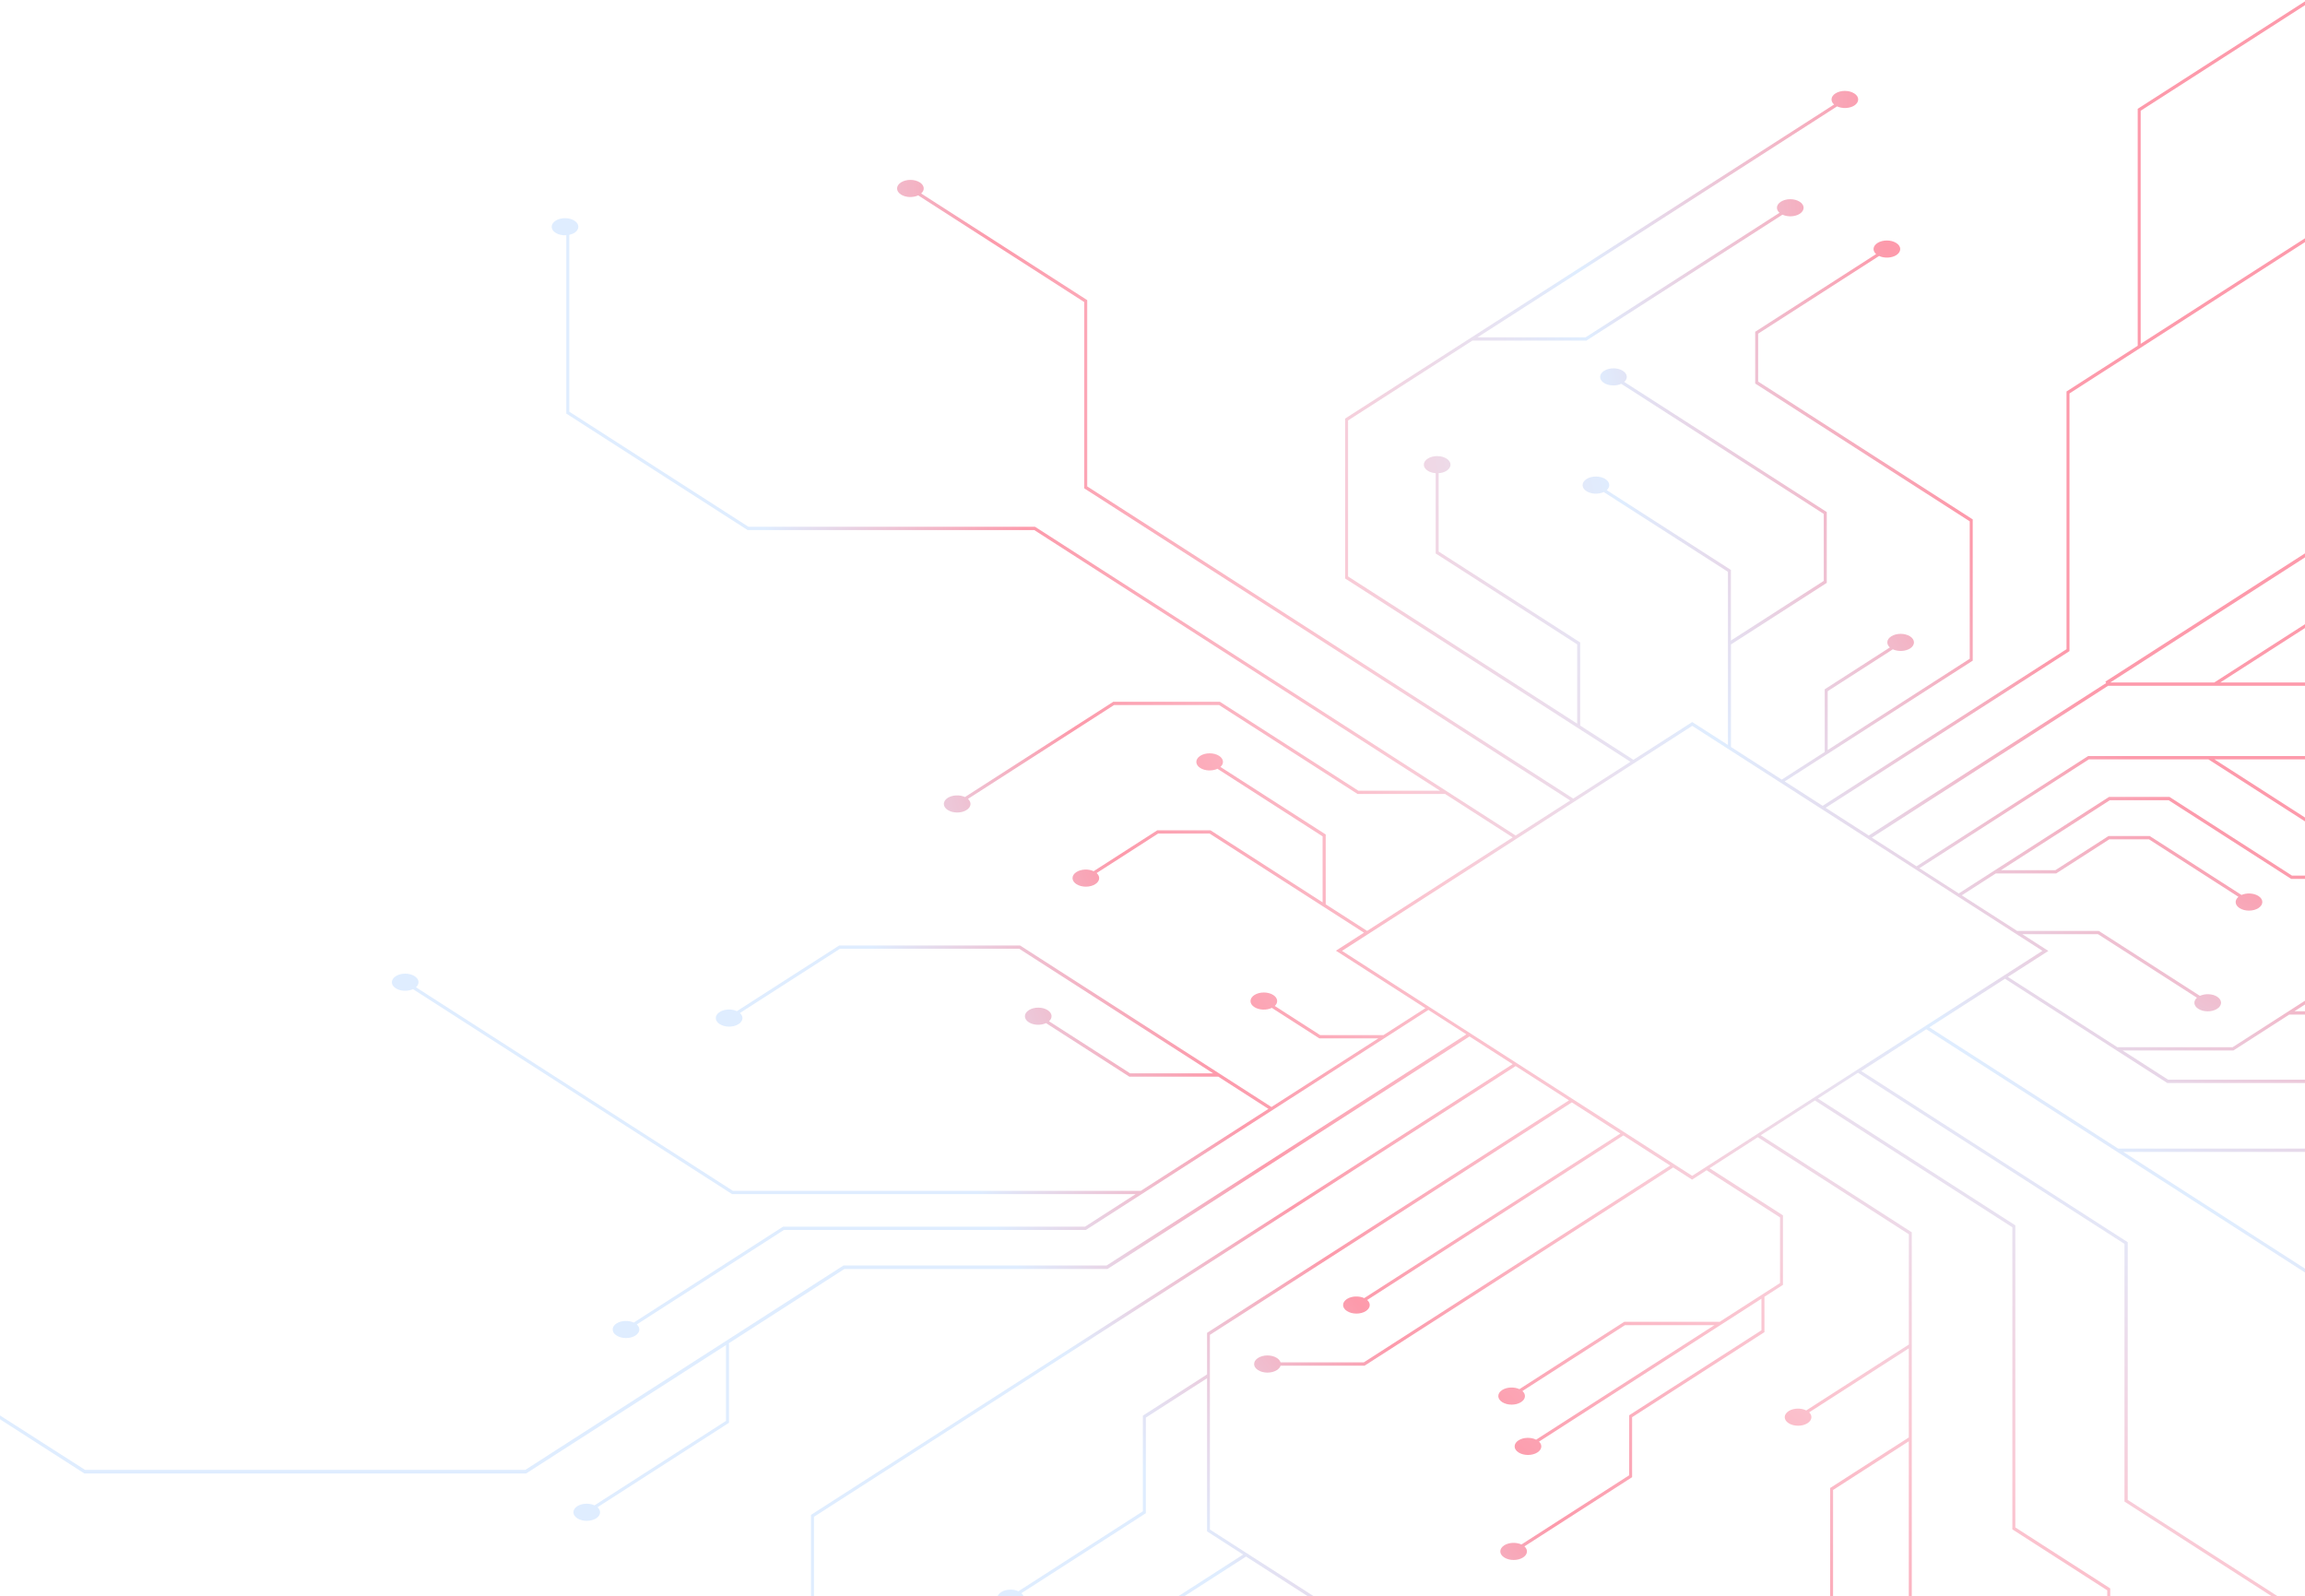 <svg width="1607" height="1113" viewBox="0 0 1607 1113" fill="none" xmlns="http://www.w3.org/2000/svg">
<path opacity="0.8" d="M1709.27 -61.48C1705.64 -63.828 1699.75 -63.828 1696.12 -61.48C1693.39 -59.72 1692.72 -57.145 1694.1 -54.993L1490.37 75.864V241.048L1440.74 272.93V452.589L1270.74 561.799L1244.25 544.782L1375.34 460.576V362.091L1374.81 361.765L1225.77 266.019V232.604L1310.06 178.456C1313.69 180.151 1318.79 179.955 1322.07 177.869C1325.71 175.522 1325.71 171.74 1322.07 169.425C1318.44 167.078 1312.55 167.078 1308.92 169.425C1305.64 171.544 1305.34 174.804 1307.98 177.152L1223.69 231.3V267.388L1224.21 267.714L1373.26 363.461V459.272L1274.23 522.907V481.864L1319.64 452.687C1323.28 454.382 1328.37 454.186 1331.66 452.1C1335.29 449.753 1335.29 445.971 1331.66 443.657C1328.02 441.309 1322.13 441.309 1318.5 443.657C1315.22 445.776 1314.93 449.036 1317.56 451.383L1272.15 480.56V524.276L1242.2 543.51L1206.78 520.756V449.297L1273.58 406.362V356.973L1273.06 356.647L1132.39 266.28C1135.02 263.933 1134.73 260.673 1131.45 258.554C1127.82 256.207 1121.93 256.207 1118.29 258.554C1114.66 260.901 1114.66 264.683 1118.29 266.997C1121.57 269.116 1126.67 269.279 1130.31 267.584L1271.47 358.277V404.993L1206.75 446.591V397.332L1206.22 397.006L1120.17 341.716C1122.81 339.369 1122.51 336.109 1119.23 333.99C1115.6 331.643 1109.71 331.643 1106.08 333.99C1102.44 336.337 1102.44 340.119 1106.08 342.434C1109.36 344.553 1114.45 344.716 1118.09 343.02L1204.67 398.636V519.354L1179.79 503.38L1138.8 529.721L1101.68 505.857V447.895L1101.15 447.569L1003 384.52V329.883C1005.02 329.752 1006.98 329.198 1008.54 328.187C1012.17 325.84 1012.17 322.059 1008.54 319.744C1004.9 317.397 999.013 317.397 995.38 319.744C991.746 322.091 991.746 325.873 995.38 328.187C996.933 329.198 998.896 329.72 1000.92 329.883V385.857L1001.44 386.183L1099.6 449.231V504.521L939.856 401.896V293.11L1026.5 237.462H1106.02L1106.25 237.299L1242.7 149.67C1246.33 151.365 1251.43 151.169 1254.71 149.083C1258.35 146.736 1258.35 142.954 1254.71 140.64C1251.08 138.292 1245.19 138.292 1241.56 140.64C1238.28 142.759 1237.98 146.019 1240.62 148.366L1105.46 235.18H1030.1L1280.76 74.168C1284.39 75.864 1289.49 75.668 1292.77 73.582C1296.41 71.234 1296.41 67.453 1292.77 65.138C1289.14 62.791 1283.25 62.791 1279.62 65.138C1276.34 67.257 1276.04 70.517 1278.68 72.864L937.776 291.838V403.298L938.303 403.624L1136.75 531.09L1096.82 556.746L757.991 339.108V209.23L757.464 208.904L642.227 134.902C644.864 132.555 644.571 129.295 641.289 127.176C637.656 124.829 631.767 124.829 628.133 127.176C624.5 129.523 624.5 133.305 628.133 135.619C631.415 137.738 636.513 137.901 640.146 136.206L755.881 210.567V340.445L756.409 340.771L1094.71 558.083L1056.68 582.5L721.6 367.242H521.774L396.898 287.014V163.72C398.216 163.427 399.447 162.971 400.502 162.319C404.135 159.971 404.135 156.19 400.502 153.875C396.869 151.528 390.979 151.528 387.346 153.875C383.713 156.222 383.713 160.004 387.346 162.319C389.397 163.623 392.151 164.177 394.818 164.014V288.35L395.345 288.676L521.247 369.557H721.073L1003.94 551.269H947.035L850.491 489.264H776.128L775.893 489.427L672.757 555.67C669.124 553.975 664.026 554.171 660.744 556.257C657.111 558.604 657.111 562.386 660.744 564.7C664.378 567.048 670.267 567.048 673.9 564.7C677.182 562.581 677.475 559.321 674.838 556.974L776.684 491.546H849.934L946.478 553.551H1007.54L1054.62 583.804L953.129 649.004L924.269 630.455V581.783L850.872 534.676C853.509 532.329 853.216 529.069 849.934 526.95C846.301 524.602 840.412 524.602 836.779 526.95C833.146 529.297 833.146 533.078 836.779 535.393C840.06 537.512 845.159 537.675 848.792 535.98L922.1 583.087V629.085L843.899 578.849H806.863L806.629 579.012L762.474 607.374C758.841 605.679 753.743 605.874 750.461 607.961C746.828 610.308 746.828 614.089 750.461 616.404C754.094 618.751 759.983 618.751 763.617 616.404C766.898 614.285 767.191 611.025 764.554 608.678L807.42 581.131H843.313L950.931 650.243L931.388 662.794L993.768 702.859L964.556 721.637H920.372L888.757 701.327C891.277 699.012 890.925 695.785 887.702 693.699C884.069 691.352 878.18 691.352 874.546 693.699C870.913 696.046 870.913 699.827 874.546 702.142C877.857 704.261 883.043 704.424 886.706 702.664L919.815 723.919H960.952L886.442 771.776L711.17 659.175H585.033L584.799 659.338L513.776 704.946C510.142 703.25 505.044 703.446 501.763 705.532C498.129 707.88 498.129 711.661 501.763 713.976C505.396 716.323 511.285 716.323 514.918 713.976C518.2 711.857 518.493 708.597 515.856 706.25L585.59 661.457H710.584L845.774 748.304H787.906L731.357 711.987C733.994 709.64 733.701 706.38 730.42 704.261C726.786 701.914 720.897 701.914 717.264 704.261C713.631 706.608 713.631 710.39 717.264 712.704C720.546 714.823 725.644 714.987 729.277 713.291L787.35 750.618H849.378L884.333 773.08L795.349 830.227H510.963L290.011 688.287C292.648 685.94 292.355 682.68 289.074 680.561C285.441 678.214 279.551 678.214 275.918 680.561C272.285 682.908 272.285 686.69 275.918 689.004C279.2 691.123 284.298 691.286 287.931 689.591L510.406 832.509H791.745L756.438 855.199H545.918L545.683 855.362L441.873 922.062C438.24 920.366 433.142 920.562 429.86 922.648C426.227 924.996 426.227 928.777 429.86 931.092C433.494 933.439 439.383 933.439 443.016 931.092C446.298 928.973 446.591 925.713 443.954 923.366L546.504 857.514H757.024L757.259 857.351L995.848 704.098L1022.34 721.115L771.498 882.257H588.051L587.817 882.42L366.25 1024.75H59.274L0 986.805V989.478L58.776 1027.23H366.865L367.1 1027.07L506.158 937.742V990.619L414.507 1049.49C410.874 1047.8 405.776 1048 402.494 1050.08C398.861 1052.43 398.861 1056.21 402.494 1058.53C406.127 1060.87 412.017 1060.87 415.65 1058.53C418.931 1056.41 419.224 1053.15 416.587 1050.8L508.238 991.923V936.699H507.769L588.696 884.702H772.143L772.377 884.539L1024.5 722.582L1054.59 741.914L565.402 1056.15V1112.93H567.482V1057.48L1056.68 743.251L1093.86 767.146L841.525 929.234V958.215L796.784 986.968V1053.64L710.027 1109.38C706.394 1107.69 701.296 1107.88 698.014 1109.97C696.695 1110.82 695.846 1111.86 695.494 1112.97H713.631C713.367 1112.15 712.869 1111.4 712.107 1110.72L798.865 1054.97V988.305L841.525 960.888V1067.62L866.694 1083.79L821.279 1113H825.44L868.716 1085.19L911.992 1113H916.152L843.518 1066.35V930.635L1095.85 768.548L1129.69 790.292L951.107 905.012C947.474 903.317 942.376 903.512 939.094 905.599C935.461 907.946 935.461 911.727 939.094 914.042C942.728 916.389 948.617 916.389 952.25 914.042C955.532 911.923 955.825 908.663 953.188 906.316L1131.77 791.596L1164.44 812.591L950.814 949.804H892.771C892.419 948.696 891.57 947.62 890.222 946.74C886.589 944.393 880.699 944.393 877.066 946.74C873.433 949.087 873.433 952.869 877.066 955.183C880.699 957.53 886.589 957.53 890.222 955.183C891.57 954.303 892.419 953.227 892.771 952.119H951.371L951.605 951.956L1166.49 813.927L1179.68 822.403L1189.81 815.883L1241 848.744V894.515L1198.72 921.67V921.54H1132.36L1132.12 921.703L1059.31 968.484C1055.68 966.789 1050.58 966.984 1047.3 969.071C1043.67 971.418 1043.67 975.2 1047.3 977.514C1050.93 979.861 1056.82 979.861 1060.45 977.514C1063.74 975.395 1064.03 972.135 1061.39 969.788L1132.91 923.855H1195.29L1070.97 1003.69C1067.31 1001.87 1062.07 1002 1058.7 1004.15C1055.06 1006.5 1055.06 1010.28 1058.7 1012.59C1062.33 1014.94 1068.22 1014.94 1071.85 1012.59C1075.05 1010.54 1075.43 1007.38 1073 1005.03L1228.05 905.436V927.441L1135.81 986.708V1028.53L1060.72 1076.78C1057.09 1075.09 1051.99 1075.28 1048.71 1077.37C1045.07 1079.72 1045.07 1083.5 1048.71 1085.81C1052.34 1088.16 1058.23 1088.16 1061.86 1085.81C1065.14 1083.69 1065.44 1080.43 1062.8 1078.09L1137.89 1029.84V988.011L1230.13 928.745V904.066L1243.05 895.753V847.31L1191.87 814.449L1225.5 792.835L1330.81 860.48V937.384L1259.28 983.317C1255.62 981.491 1250.38 981.622 1247.01 983.773C1243.37 986.121 1243.37 989.902 1247.01 992.217C1250.64 994.564 1256.53 994.564 1260.16 992.217C1263.36 990.163 1263.74 987.001 1261.31 984.654L1330.78 940.024V1002.16L1275.9 1037.43V1112.87H1277.98V1038.77L1330.78 1004.83V1112.84H1332.86V859.111L1227.55 791.466L1265.32 767.212L1402.97 855.623V1066.22L1469.13 1108.73V1112.87H1471.21V1107.39L1405.05 1064.88V854.286L1267.4 765.875L1295.38 747.88L1481.14 867.196V1046.85L1584.02 1113H1588.18L1483.4 1045.68V866.022L1297.64 746.706L1342.99 717.562L1652.08 916.096V1005.48L1758 1073.52V1070.85L1654.16 1004.15V914.759L1480.32 803.072H1617.8L1758 893.145V890.472L1618.36 800.757H1476.72L1345.1 716.225L1397.84 682.354L1510.97 755.019H1692.63L1758 797.008V794.335L1743.67 785.142H1758V782.827H1740.07L1693.19 752.705H1511.53L1479.86 732.362H1557.09L1557.32 732.199L1596.06 707.325H1757.47L1758 707.684V705.011H1599.66L1643.26 677.008C1646.89 678.703 1651.99 678.507 1655.27 676.421C1658.91 674.073 1658.91 670.292 1655.27 667.977C1651.64 665.63 1645.75 665.63 1642.12 667.977C1638.84 670.096 1638.54 673.356 1641.18 675.703L1556.5 730.113H1476.22L1399.87 681.083L1428.08 662.957L1409.92 651.286H1462.69L1531.66 695.589C1529.02 697.937 1529.31 701.197 1532.6 703.316C1536.23 705.663 1542.12 705.663 1545.75 703.316C1549.38 700.968 1549.38 697.187 1545.75 694.872C1542.47 692.753 1537.37 692.59 1533.74 694.285L1463.24 649.004H1406.31L1367.69 624.195L1391.43 608.939H1433.53L1470.57 585.141H1498.2L1560.61 625.239C1557.79 627.586 1558.03 630.944 1561.37 633.095C1565 635.442 1570.89 635.442 1574.52 633.095C1578.16 630.748 1578.16 626.966 1574.52 624.652C1571.3 622.598 1566.35 622.37 1562.72 623.935L1498.75 582.859H1470.01L1432.98 606.657H1395.03L1470.95 557.887H1511.94L1597.38 612.753H1757.97V610.438H1597.93L1512.5 555.572H1470.39L1470.16 555.735L1365.61 622.891L1338.19 605.287L1456.33 529.395H1539.66L1608.39 573.535H1758V571.22H1608.98L1543.85 529.395H1758V527.08H1455.8L1455.57 527.243L1336.17 603.951L1304.99 583.935L1469.72 478.115H1758V475.8H1547.92L1758 340.836V338.163L1543.76 475.8H1471.24L1627.41 375.49V353.387L1702.15 305.4C1705.79 307.095 1710.89 306.9 1714.17 304.813C1717.8 302.466 1717.8 298.684 1714.17 296.37C1710.53 294.023 1704.64 294.023 1701.01 296.37C1697.73 298.489 1697.44 301.749 1700.07 304.096L1659.38 330.241V269.638L1758 206.068V203.395L1657.27 268.106V331.382L1625.3 351.92V374.023L1467.84 475.181L1468.37 476.191L1302.88 582.5L1272.79 563.168L1442.79 453.958V274.3L1758 71.788V69.115L1492.45 239.711V77.2L1695.71 -53.363C1695.85 -53.265 1695.97 -53.135 1696.12 -53.037C1699.75 -50.69 1705.64 -50.69 1709.27 -53.037C1712.91 -55.384 1712.91 -59.166 1709.27 -61.48ZM1423.95 662.892L1179.76 819.763L935.608 662.924L1179.79 506.053L1423.95 662.892Z" fill="url(#paint0_radial_1689_4322)"/>
<defs>
<radialGradient id="paint0_radial_1689_4322" cx="0" cy="0" r="1" gradientUnits="userSpaceOnUse" gradientTransform="translate(1796.09 114.116) rotate(180) scale(1287.27 1432.25)">
<stop stop-color="#F9BBC9"/>
<stop offset="0.03" stop-color="#FC8196"/>
<stop offset="0.202" stop-color="#FC8196"/>
<stop offset="0.374" stop-color="#FC8196"/>
<stop offset="0.541" stop-color="#D7E9FF"/>
<stop offset="0.704" stop-color="#F9BBC9"/>
<stop offset="0.859" stop-color="#FC8196"/>
<stop offset="1" stop-color="#D7E9FF"/>
</radialGradient>
</defs>
</svg>
